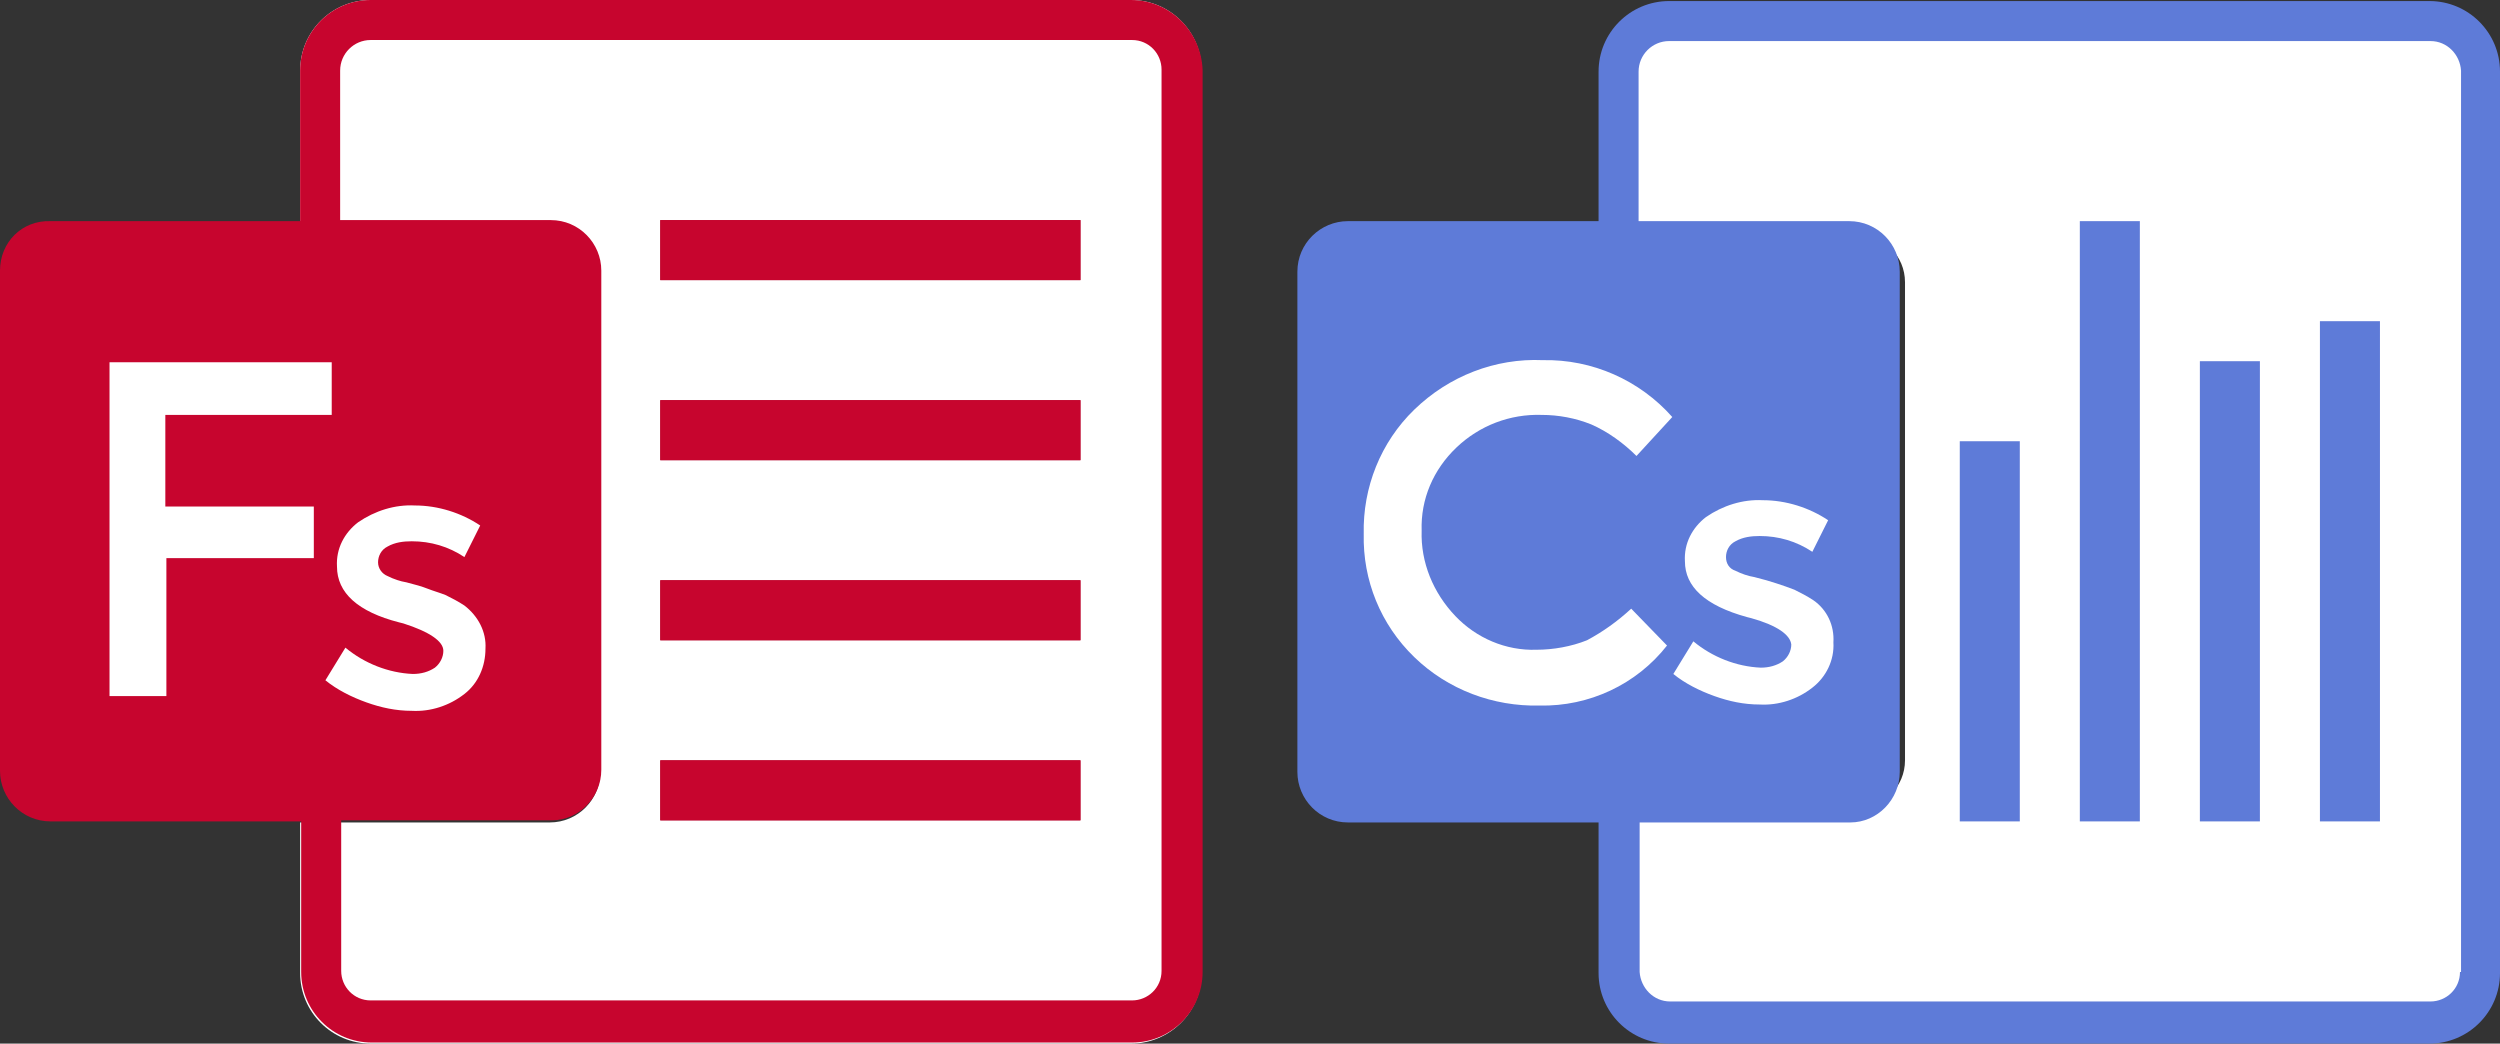 <svg xmlns="http://www.w3.org/2000/svg" xmlns:xlink="http://www.w3.org/1999/xlink" id="Capa_1" x="0px" y="0px" viewBox="0 0 237.4 99.1" style="enable-background:new 0 0 237.4 99.1;" xml:space="preserve"><rect x="0" y="0" width="237.4" height="99.1" fill="#333333" stroke="none"/><style type="text/css">	.st0{fill:#FFFFFF;}	.st1{fill:#A90D31;}	.st2{fill:#C7052E;}	.st3{fill:#5E7BD8;}</style><g id="Capa_2_1_">	<g id="Logotipo_programas">		<path class="st0" d="M107.4,0H35.2c-3.7,0-6.7,3-6.7,6.7V21h23.8c2.6,0,4.7,2.1,4.7,4.8v47.5c0,2.6-2.1,4.8-4.8,4.8l0,0H28.5v14.3   c0,3.7,3,6.7,6.7,6.7h72.2c3.7,0,6.7-3,6.7-6.7l0,0V6.7C114.1,3,111.1,0,107.4,0z"></path>		<rect x="62.7" y="55.1" class="st1" width="39.9" height="5.7"></rect>		<rect x="62.7" y="72.2" class="st1" width="39.9" height="5.7"></rect>		<rect x="62.7" y="38" class="st1" width="39.9" height="5.7"></rect>		<rect x="62.7" y="20.9" class="st1" width="39.9" height="5.7"></rect>		<path class="st2" d="M107.4,0H35.2c-3.7,0-6.7,3-6.7,6.7V21H4.8C2.1,20.9,0,23,0,25.7v47.5C0,75.8,2.1,78,4.8,78l0,0h23.8v14.3   c0,3.7,3,6.7,6.7,6.7h72.2c3.7,0,6.7-3,6.7-6.7l0,0V6.7C114.1,3,111.1,0,107.4,0z M110.3,92.2c0,1.6-1.3,2.8-2.8,2.8H35.2   c-1.6,0-2.8-1.3-2.8-2.8V77.9h20c2.6,0,4.7-2.2,4.7-4.8V25.7c0-2.6-2.1-4.8-4.8-4.8h-20V6.7c0-1.6,1.3-2.9,2.9-2.9c0,0,0,0,0.1,0   h72.2c1.6,0,2.8,1.3,2.8,2.8V92.2z"></path>		<path class="st0" d="M15.7,39.4v8.7h14.1V53h-14v13.1h-5.4V34.4h21.1v5H15.7z"></path>		<path class="st0" d="M46.1,61.6c0,1.7-0.7,3.3-2,4.3c-1.4,1.1-3.2,1.7-5,1.6c-1.5,0-2.9-0.3-4.3-0.8c-1.4-0.5-2.8-1.2-3.9-2.1   l1.9-3.1c1.8,1.5,4.1,2.4,6.4,2.5c0.8,0,1.5-0.2,2.1-0.6c0.5-0.4,0.8-1,0.8-1.6c0-0.9-1.3-1.8-3.8-2.6l-0.4-0.1   c-3.9-1-5.9-2.8-5.9-5.3c-0.1-1.7,0.7-3.2,2-4.2c1.6-1.1,3.5-1.7,5.4-1.6c2.2,0,4.4,0.7,6.2,1.9l-1.5,3c-1.5-1-3.2-1.5-5-1.5   c-0.8,0-1.6,0.1-2.3,0.5c-0.6,0.3-0.9,0.9-0.9,1.5s0.4,1.1,0.9,1.3c0.6,0.3,1.2,0.5,1.8,0.6c0.8,0.2,1.5,0.4,2,0.6   s1.2,0.4,1.7,0.6c0.6,0.3,1.2,0.6,1.8,1C45.4,58.5,46.2,60,46.1,61.6z"></path>		<rect x="62.7" y="55.1" class="st2" width="39.9" height="5.7"></rect>		<rect x="62.7" y="72.2" class="st2" width="39.9" height="5.7"></rect>		<rect x="62.7" y="38" class="st2" width="39.9" height="5.7"></rect>		<rect x="62.7" y="20.9" class="st2" width="39.9" height="5.7"></rect>	</g></g><g>	<path class="st0" d="M229.1,2.3h-69c-3.5,0-6.4,2.8-6.4,6.4l0,0v13.6h22.7c2.5,0,4.5,2,4.5,4.5c0,0,0,0,0,0v45.4  c0,2.5-2,4.5-4.5,4.5c0,0,0,0,0,0h-22.7v13.6c0,3.5,2.8,6.3,6.3,6.3h69c3.5,0,6.4-2.8,6.4-6.3c0,0,0,0,0,0V8.7  C235.5,5.2,232.6,2.3,229.1,2.3z"></path>	<rect x="186.1" y="41.9" class="st3" width="5.7" height="36.1"></rect>	<rect x="197.5" y="21" class="st3" width="5.7" height="57"></rect>	<rect x="208.9" y="34.3" class="st3" width="5.7" height="43.7"></rect>	<rect x="220.3" y="30.5" class="st3" width="5.7" height="47.5"></rect>	<path class="st3" d="M230.7,0.1h-72.2c-3.7,0-6.7,3-6.7,6.7V21h-23.8c-2.6,0-4.8,2.1-4.8,4.8v47.5c0,2.6,2.1,4.8,4.8,4.8l0,0h23.8  v14.3c0,3.7,3,6.7,6.7,6.7h72.2c3.7,0,6.7-3,6.7-6.7l0,0V6.8C237.4,3.1,234.4,0.1,230.7,0.1z M233.6,92.3c0,1.6-1.3,2.8-2.8,2.8  h-72.2c-1.6,0-2.8-1.3-2.9-2.8V78.1h20c2.6,0,4.7-2.2,4.7-4.8V25.8c0-2.6-2.1-4.8-4.8-4.8h-20V6.8c0-1.6,1.3-2.9,2.9-2.9  c0,0,0,0,0.1,0h72.2c1.6,0,2.8,1.3,2.9,2.8V92.3z"></path>	<path class="st0" d="M146.2,67c-4.4,0.1-8.7-1.5-11.9-4.6c-3.2-3.1-4.9-7.3-4.8-11.7c-0.1-4.4,1.6-8.7,4.8-11.8  c3.3-3.2,7.7-4.9,12.2-4.7c4.7-0.1,9.2,1.9,12.3,5.4l-3.4,3.7c-1.2-1.2-2.7-2.3-4.3-3c-1.5-0.6-3.1-0.9-4.7-0.9  c-3-0.1-5.9,1-8.1,3.1c-2.2,2.1-3.4,4.9-3.3,7.9c-0.1,3,1.1,5.9,3.2,8.1c2,2.1,4.8,3.3,7.7,3.2c1.6,0,3.3-0.3,4.8-0.9  c1.5-0.8,2.9-1.8,4.2-3l3.4,3.5C155.4,65,150.9,67.1,146.2,67z"></path>	<path class="st0" d="M166.3,58.7l-0.4-0.1c-4-1.1-5.9-2.9-5.9-5.3c-0.1-1.7,0.7-3.2,2-4.2c1.6-1.1,3.5-1.7,5.4-1.6  c2.2,0,4.4,0.7,6.2,1.9l-1.5,3c-1.5-1-3.2-1.5-5-1.5c-0.8,0-1.6,0.1-2.3,0.5c-0.6,0.3-0.9,0.9-0.9,1.5c0,0.6,0.3,1.1,0.9,1.3  c0.6,0.3,1.2,0.5,1.8,0.6c0.8,0.2,1.5,0.4,2.1,0.6c0.6,0.2,1.2,0.4,1.7,0.6c0.6,0.3,1.2,0.6,1.8,1c1.3,0.9,2,2.4,1.9,4  c0.1,1.7-0.7,3.3-2,4.3c-1.4,1.1-3.2,1.7-5,1.6c-1.5,0-2.9-0.3-4.3-0.8c-1.4-0.5-2.8-1.2-3.9-2.1l1.9-3.1c1.8,1.5,4.1,2.4,6.4,2.5  c0.8,0,1.5-0.2,2.1-0.6c0.5-0.4,0.8-1,0.8-1.6C170,60.3,168.8,59.4,166.3,58.7z"></path></g></svg>